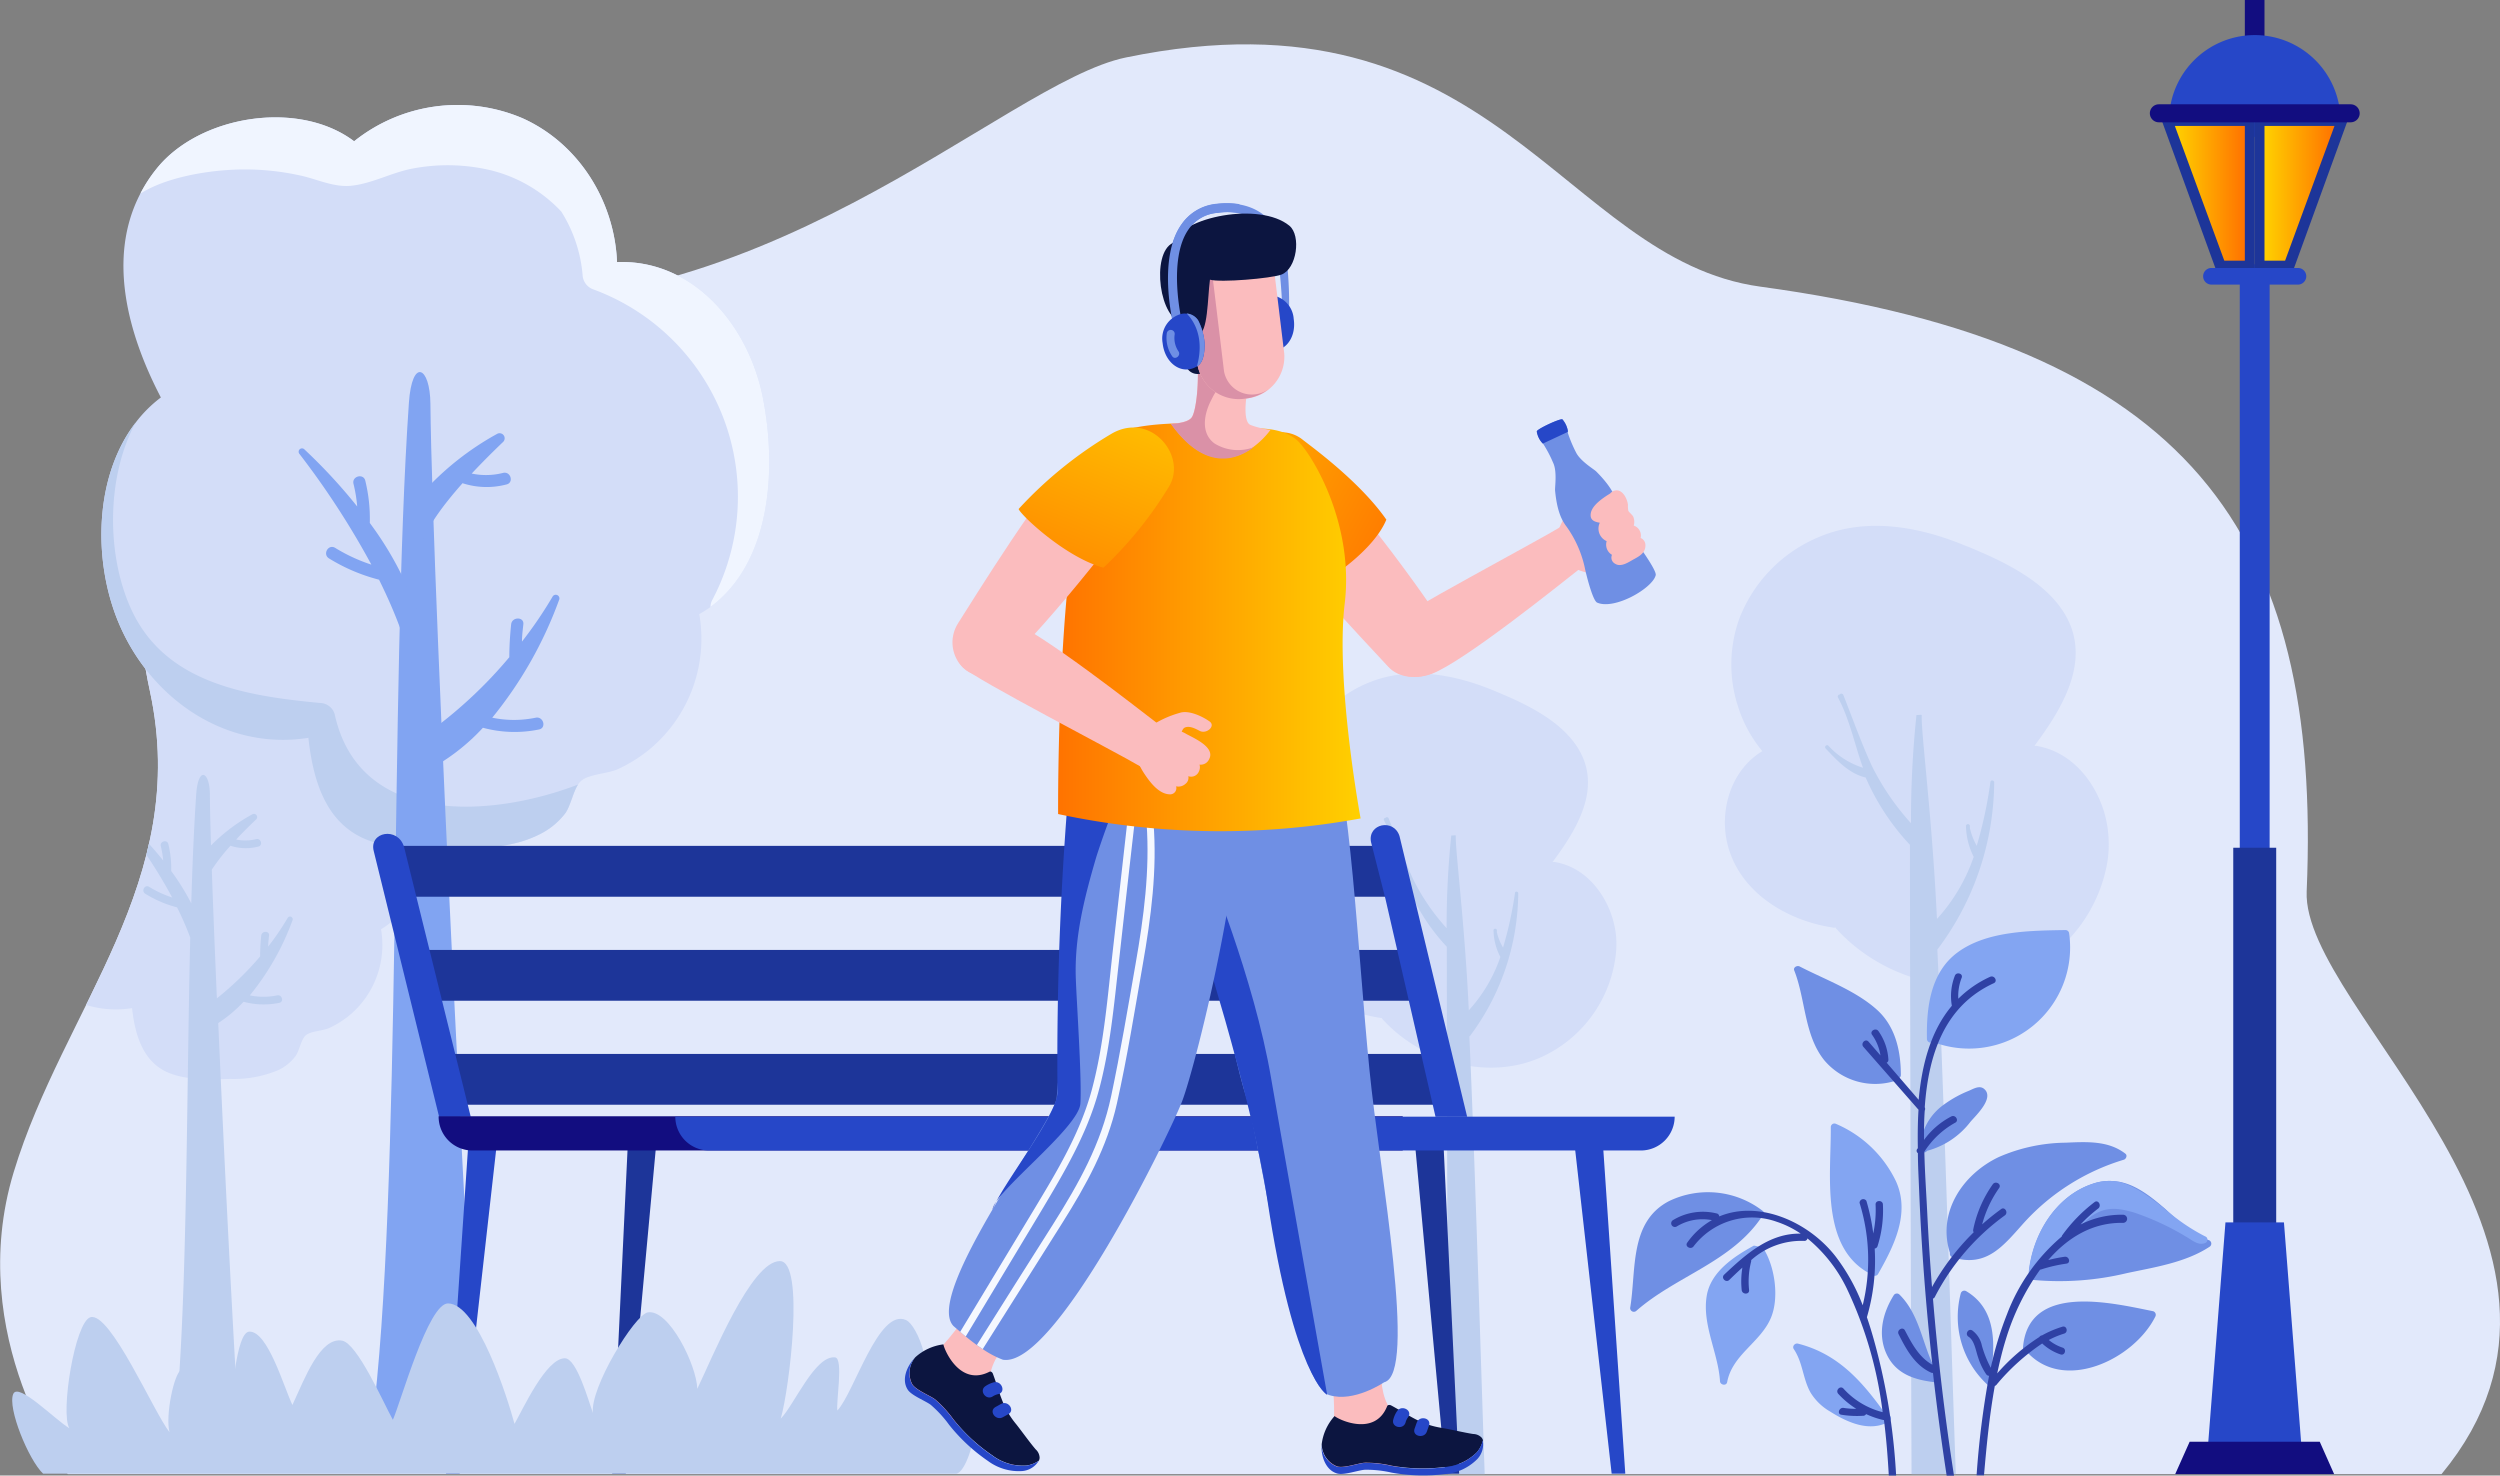 <svg xmlns="http://www.w3.org/2000/svg" xmlns:xlink="http://www.w3.org/1999/xlink" viewBox="0 0 365.06 215.46"><rect x="0" y="0" width="365.06" height="215.46" fill="#808080" stroke="none"/><defs><style>.cls-1{fill:none;}.cls-2{fill:#e2e9fb;}.cls-3{clip-path:url(#clip-path);}.cls-4{fill:#d3ddf8;}.cls-5{fill:#bdcfef;}.cls-6{fill:#f0f5ff;}.cls-7{fill:#81a4f2;}.cls-8{fill:#2647c8;}.cls-9{fill:#1d3599;}.cls-10{fill:#120d80;}.cls-11{fill:#fbbcbe;}.cls-12{fill:#0c1540;}.cls-13{fill:#6f8fe4;}.cls-14{fill:#f5f8ff;}.cls-15{fill:url(#Безымянный_градиент_140);}.cls-16{fill:url(#Безымянный_градиент_140-2);}.cls-17{fill:#da91a7;}.cls-18{fill:url(#Безымянный_градиент_140-3);}.cls-19{fill:#83a5f2;}.cls-20{fill:#2f41a4;}.cls-21{fill:url(#Безымянный_градиент_140-4);}.cls-22{fill:url(#Безымянный_градиент_140-5);}</style><clipPath id="clip-path"><path class="cls-1" d="M9.9,215.26S-5.29,195.2,2,171.16s25.9-42.42,19.89-70.24c-7.14-33,9.48-60,39.18-57.31,53.5,4.93,85.27-31.47,103.42-35.22C218.23-2.71,228,37.9,257.07,41.86c62.64,8.54,82,35.88,79.76,88.31-.73,17.25,47.24,51.79,19.69,85.09Z"/></clipPath><linearGradient id="Безымянный_градиент_140" x1="-5003.47" y1="411.27" x2="-4989.33" y2="460.07" gradientTransform="matrix(-0.22, 0.98, 0.98, 0.22, -1332.85, 4853.45)" gradientUnits="userSpaceOnUse"><stop offset="0" stop-color="#ffd000"/><stop offset="1" stop-color="#ff7300"/></linearGradient><linearGradient id="Безымянный_градиент_140-2" x1="-2591" y1="91.57" x2="-2546.83" y2="91.57" gradientTransform="matrix(-1, 0, 0, 1, -2392.32, 0)" xlink:href="#Безымянный_градиент_140"/><linearGradient id="Безымянный_градиент_140-3" x1="-2457.7" y1="-375.55" x2="-2444.66" y2="-330.56" gradientTransform="matrix(-0.99, -0.1, -0.1, 0.99, -2313.73, 173.2)" xlink:href="#Безымянный_градиент_140"/><linearGradient id="Безымянный_градиент_140-4" x1="317.58" y1="28.23" x2="327.8" y2="28.23" gradientTransform="matrix(1, 0, 0, 1, 0, 0)" xlink:href="#Безымянный_градиент_140"/><linearGradient id="Безымянный_градиент_140-5" x1="330.67" y1="28.23" x2="340.89" y2="28.23" gradientTransform="matrix(1, 0, 0, 1, 0, 0)" xlink:href="#Безымянный_градиент_140"/></defs><g id="Слой_2" data-name="Слой 2"><g id="layer_1" data-name="layer 1"><path class="cls-2" d="M9.9,215.26S-5.29,195.2,2,171.16s25.9-42.42,19.89-70.24C14.71,67.88,31.42,40,61,43.61c49.6,6,85.27-31.47,103.42-35.22C218.23-2.71,228,37.9,257.07,41.86c62.64,8.54,82,35.88,79.76,88.31-.73,17.25,47.24,51.79,19.69,85.09Z"/><g class="cls-3"><path class="cls-4" d="M61.5,115.52C60.16,108.77,55,102.67,48,102.92a15.3,15.3,0,0,0-8.79-13.35A15.41,15.41,0,0,0,23.5,91.71c-5.2-3.92-14.42-2.39-18.37,2.53a14.14,14.14,0,0,0-1.51,2.32c-3.11,6-1.14,13.1,1.91,19a12.12,12.12,0,0,0-2.35,2.34c-3.61,4.72-3.93,11.87-2,17.4,2.63,7.7,10,13.2,18.1,11.91.44,3.91,1.6,8.07,5.64,9.56,2.67,1,5.88.86,8.68.78a16.81,16.81,0,0,0,7.09-1.31,6.8,6.8,0,0,0,2.45-2c.5-.67.74-2,1.22-2.71a1.45,1.45,0,0,1,.34-.39c.72-.57,2.4-.61,3.31-1a13.83,13.83,0,0,0,2.89-1.77,13.4,13.4,0,0,0,4.74-12.67c.35-.22.69-.44,1-.68C62.32,130.78,62.8,122.07,61.5,115.52Z"/><path class="cls-5" d="M42,134.05a38.46,38.46,0,0,1-2.84,4.17c0-.53.07-1.07.13-1.61.08-.72-1.06-.72-1.14,0-.11,1-.16,2-.17,3.06a45.38,45.38,0,0,1-6.31,6.11c-.3-7-.56-13.44-.74-18.79a29.2,29.2,0,0,1,2.72-3.49,7.18,7.18,0,0,0,4.06.12c.72-.15.42-1.25-.3-1.09a6.41,6.41,0,0,1-2.92.06c1-1.1,2.07-2.13,2.92-2.94a.47.47,0,0,0-.53-.76,25.9,25.9,0,0,0-6.07,4.57c-.09-3-.15-5.51-.16-7.36,0-3.5-1.72-4.29-2-.09-.32,4.69-.55,10.09-.72,15.9A34.89,34.89,0,0,0,25,127.19a15,15,0,0,0-.42-3.94c-.17-.71-1.27-.41-1.1.3a13.94,13.94,0,0,1,.35,2.1,51.76,51.76,0,0,0-4.9-5.3.31.31,0,0,0-.46.42,77.42,77.42,0,0,1,6.68,10.29,15.84,15.84,0,0,1-3.37-1.56c-.63-.39-1.2.59-.58,1a16.8,16.8,0,0,0,4.66,2,45.34,45.34,0,0,1,1.92,4.41c-.61,25.79-.4,57.84-2.59,74.25h10c-.26.74-2.08-33.46-3.32-61.77a20.08,20.08,0,0,0,3.7-3.11,11.18,11.18,0,0,0,5.21.16c.72-.14.42-1.24-.3-1.09a10,10,0,0,1-4,0,37.74,37.74,0,0,0,6.22-10.93A.34.34,0,0,0,42,134.05Z"/><path class="cls-4" d="M236,136.82a14,14,0,0,0-.67-3.16c-1.19-3.5-3.8-6.61-7.37-7.58a7.66,7.66,0,0,0-1-.21l-.24,0s0,0,0,0c3.24-4.37,6.88-10.07,4.27-15.58-1.52-3.21-4.64-5.48-7.95-7.21-1.05-.56-2.13-1.05-3.18-1.5-.7-.31-1.4-.6-2.06-.87-5.6-2.27-12-3.4-17.76-1.1a18.1,18.1,0,0,0-10.28,10.37,16.88,16.88,0,0,0-.12,11.07,16.6,16.6,0,0,0,3,5.48l-.15.1c-4.08,2.58-5.47,8.11-3.9,12.57,1.91,5.46,7.57,8.65,13,9.44a.25.25,0,0,0,.19,0,.43.43,0,0,0,.05.13c5.73,6.33,15.47,9.18,23.43,5.51a18.8,18.8,0,0,0,10.54-13.88A14.29,14.29,0,0,0,236,136.82Z"/><path class="cls-5" d="M214.62,151.32a35.18,35.18,0,0,0,7.08-20.88c0-.27-.43-.35-.47-.07a55,55,0,0,1-1.75,8,8.09,8.09,0,0,1-.9-2.22.15.15,0,0,0,0-.07c0-.08,0-.15,0-.23,0-.31-.5-.31-.49,0a8.71,8.71,0,0,0,1,3.89,22.2,22.2,0,0,1-4.49,7.66l-.12.13c-.59-12.77-2-23.54-1.9-25.53.05-.05-.4,0-.58,0h-.08a129.34,129.34,0,0,0-.68,13.54,31.2,31.2,0,0,1-4.91-7.2c-1.32-2.89-2.39-5.9-3.56-8.85a.27.27,0,0,0-.46-.06.25.25,0,0,0-.21.37c1.48,2.76,2.07,5.86,3.13,8.8a10.05,10.05,0,0,1-4.17-2.75.21.21,0,0,0-.33,0,.24.24,0,0,0,0,.36c1.44,1.5,2.89,3.11,5,3.61l.14.32a29.61,29.61,0,0,0,5.4,8.11c0,20.18.18,77,.22,81.92H217c-.23-3.27-1.54-49.76-2.44-68.83Z"/><path class="cls-4" d="M307.85,121.69a15.9,15.9,0,0,0-.78-3.68c-1.39-4.09-4.44-7.72-8.6-8.85-.37-.1-.74-.18-1.11-.25l-.28,0s0,0,0,0c3.78-5.1,8-11.76,5-18.18-1.77-3.75-5.41-6.4-9.27-8.42-1.23-.65-2.48-1.22-3.71-1.75-.82-.36-1.63-.7-2.41-1-6.53-2.66-14-4-20.72-1.29a21.15,21.15,0,0,0-12,12.1,19.77,19.77,0,0,0-.14,12.91,19.18,19.18,0,0,0,3.51,6.4l-.18.12c-4.76,3-6.38,9.47-4.55,14.67,2.22,6.37,8.83,10.09,15.2,11a.31.31,0,0,0,.23-.06.29.29,0,0,0,.06.16c6.68,7.38,18,10.7,27.33,6.43a21.94,21.94,0,0,0,12.31-16.2A17.05,17.05,0,0,0,307.85,121.69Z"/><path class="cls-5" d="M282.93,138.62a41,41,0,0,0,8.27-24.37c0-.31-.5-.41-.55-.08a62.53,62.53,0,0,1-2,9.34,9.56,9.56,0,0,1-1-2.59l0-.08a2.28,2.28,0,0,1,0-.26.29.29,0,0,0-.57,0,10.37,10.37,0,0,0,1.13,4.54,26,26,0,0,1-5.24,8.93l-.13.15c-.69-14.9-2.36-27.47-2.22-29.79,0-.06-.47,0-.69,0h-.08a147.25,147.25,0,0,0-.8,15.8,36.94,36.94,0,0,1-5.73-8.4c-1.54-3.37-2.79-6.88-4.15-10.33a.31.31,0,0,0-.54-.06.29.29,0,0,0-.24.43c1.72,3.22,2.42,6.84,3.65,10.26A11.51,11.51,0,0,1,267,108.9a.26.26,0,0,0-.39,0,.27.27,0,0,0,0,.42c1.68,1.76,3.37,3.63,5.83,4.22.05.12.1.25.16.37a34.36,34.36,0,0,0,6.3,9.46c0,23.55.21,89.89.25,95.6h6.61c-.28-3.82-1.81-58.08-2.86-80.32Z"/></g><path class="cls-4" d="M111.39,58.05C109.28,47.44,101.2,37.86,90.1,38.27c-.36-8.86-5.54-17.29-13.79-21a24.18,24.18,0,0,0-24.6,3.36c-8.17-6.16-22.64-3.75-28.84,4a21.29,21.29,0,0,0-2.38,3.65c-4.88,9.39-1.79,20.57,3,29.76a18.92,18.92,0,0,0-3.69,3.68c-5.68,7.4-6.17,18.63-3.2,27.32,4.13,12.09,15.69,20.73,28.43,18.7.68,6.14,2.5,12.68,8.85,15,4.19,1.54,9.23,1.35,13.63,1.22,3.74-.1,7.73-.36,11.14-2.06a10.63,10.63,0,0,0,3.84-3.07c.78-1,1.16-3.08,1.91-4.26a2.48,2.48,0,0,1,.54-.61c1.13-.9,3.77-1,5.19-1.6a21.65,21.65,0,0,0,4.54-2.79,21,21,0,0,0,7.44-19.9,16.19,16.19,0,0,0,1.59-1C112.67,82,113.42,68.33,111.39,58.05Z"/><path class="cls-6" d="M111.39,58.05C109.28,47.44,101.2,37.86,90.1,38.27c-.36-8.86-5.54-17.29-13.79-21a24.18,24.18,0,0,0-24.6,3.36c-8.17-6.16-22.64-3.75-28.84,4a21.29,21.29,0,0,0-2.38,3.65c3.69-2.36,9.4-3.24,12.74-3.45a37.34,37.34,0,0,1,10.85.85c2.37.55,4.67,1.67,7.14,1.45,3.05-.29,6-1.95,9-2.51a27.24,27.24,0,0,1,11.51.26,21,21,0,0,1,10.22,6,20.53,20.53,0,0,1,3.12,9.25,2.36,2.36,0,0,0,1.63,2.15A32.26,32.26,0,0,1,104,87.63a2.19,2.19,0,0,0-.25,1C112.67,82,113.42,68.33,111.39,58.05Z"/><path class="cls-5" d="M48.87,104.29a2.27,2.27,0,0,0-2.15-1.64c-10.47-1-22.3-2.76-27.38-13.3-3.8-7.91-3.9-19.55.46-27.63-5.68,7.4-6.17,18.63-3.2,27.32,4.13,12.09,15.69,20.73,28.43,18.7.68,6.14,2.5,12.68,8.85,15,4.19,1.54,9.23,1.35,13.63,1.22,3.74-.1,7.73-.36,11.14-2.06a10.63,10.63,0,0,0,3.84-3.07c.78-1,1.16-3.08,1.91-4.26C72,119.33,52.51,120.89,48.87,104.29Z"/><path class="cls-7" d="M59.71,58.81c-2.83,41-1,115.87-5.41,149.33H69.92c-.6,1.77-6.8-121.36-7.07-149.18C62.8,53.46,60.16,52.21,59.71,58.81Z"/><path class="cls-7" d="M60.77,88.94A48.42,48.42,0,0,0,54,76.37a23.38,23.38,0,0,0-.66-6.18c-.27-1.12-2-.65-1.72.47a20.83,20.83,0,0,1,.54,3.3,78.91,78.91,0,0,0-7.7-8.33.49.49,0,0,0-.72.67A119.72,119.72,0,0,1,54.23,82.45,24.67,24.67,0,0,1,48.94,80c-1-.6-1.87.94-.9,1.54a26.37,26.37,0,0,0,7.31,3.11c5.14,10.36,5.42,16.19,5.42,16.19Z"/><path class="cls-7" d="M73.48,69.05a10.08,10.08,0,0,1-4.6.1c1.63-1.74,3.26-3.35,4.6-4.63a.74.74,0,0,0-.84-1.19,41.71,41.71,0,0,0-11,8.72v7.51c.54-2.43,3.08-5.81,5.9-9a11.38,11.38,0,0,0,6.39.19C75.07,70.52,74.6,68.8,73.48,69.05Z"/><path class="cls-7" d="M80.68,87.14a61.44,61.44,0,0,1-4.46,6.55c0-.84.11-1.68.2-2.52.13-1.14-1.66-1.13-1.78,0a47.92,47.92,0,0,0-.27,4.8A65.58,65.58,0,0,1,62.11,107.3v5.36a30.21,30.21,0,0,0,8.41-6.39,17.69,17.69,0,0,0,8.19.25c1.12-.22.65-1.94-.48-1.72a15.6,15.6,0,0,1-6.35,0,59.13,59.13,0,0,0,9.75-17.17A.53.53,0,0,0,80.68,87.14Z"/><polygon class="cls-8" points="67.12 215.19 65.13 215.19 68.49 165.49 72.72 165.49 67.12 215.19"/><polygon class="cls-9" points="91.38 215.19 89.39 215.19 91.75 165.49 95.97 165.49 91.38 215.19"/><polygon class="cls-8" points="235.34 215.19 237.33 215.19 233.96 165.49 229.74 165.49 235.34 215.19"/><polygon class="cls-9" points="211.08 215.19 213.07 215.19 210.71 165.49 206.48 165.49 211.08 215.19"/><polygon class="cls-9" points="60.08 130.94 204.48 130.94 202.5 123.52 58.1 123.52 60.08 130.94"/><polygon class="cls-9" points="62.6 146.13 209.5 146.13 207.52 138.71 60.62 138.71 62.6 146.13"/><polygon class="cls-9" points="67.11 161.32 211.76 161.32 209.78 153.9 65.13 153.9 67.11 161.32"/><path class="cls-8" d="M209.62,163.08h4.62l-9.88-41c-.85-2.62-4.67-1.79-4.16.87l2.1,8.27Z"/><path class="cls-8" d="M64.12,163.08h4.62L59,123.67c-.89-3-5.17-2.21-4.42.63Z"/><path class="cls-10" d="M69,168H204.83V163H64.05A4.94,4.94,0,0,0,69,168Z"/><path class="cls-8" d="M103.55,168H239.6a4.94,4.94,0,0,0,4.94-4.94H98.61A4.94,4.94,0,0,0,103.55,168Z"/><path class="cls-5" d="M6.29,215.19H139.64c2.46-.28,6.63-18-5.23-10.71,2.4-3.65-.38-11-2.13-11.73-4-1.74-7.53,10.57-10,13.22-.23-1.11.92-7.6-.33-7.76-2.94-.35-6,7-7.94,8.94,1.26-4.32,3.54-23-.13-23-4.2,0-9.86,14.11-12.06,18.65-.08-3.41-4.13-11.71-7.23-11.16-1.91.33-8.5,11.1-8,14.7-.59-1.53-2.35-8-4.11-8-2.74,0-6.08,7.36-7.35,9.58-1-3.73-5.37-17.58-9.71-17.59-2.89,0-6.88,14.34-8.05,17-1.43-2.59-5.19-11.19-7.44-11.57-3.15-.52-5.38,5.39-7.23,9.4-1.23-2.53-3.58-10.8-6.29-10.71-2,.07-2.52,9.93-3,12.82-2.37-2.86-5-8.09-6.94-7.24-1.05.46-2.35,6.7-1.72,9.1-2.24-2.79-8.65-17.66-11.55-16.78-2.27.69-4.41,14.06-3.07,16.21-2.12-1.27-7.47-6.77-8.2-5C1.07,205.6,4.16,213.15,6.29,215.19Z"/><path class="cls-11" d="M194.52,200.65l7.16-.17c0,5.87,3.1,8.42,9.11,8.52,3.53.06,3.58,4.4,3.58,4.4l-19.43,1.46s-2.49-1.85-.34-6.41C195.13,207.34,194.52,200.65,194.52,200.65Z"/><path class="cls-12" d="M193,210.88v0a3.55,3.55,0,0,0,2.26,3.25c1,.29,3-.46,4-.54a16.33,16.33,0,0,1,3.93.43,25.57,25.57,0,0,0,7.76.2,7.49,7.49,0,0,0,4.73-2.17,4.2,4.2,0,0,0,.87-1.74,1.11,1.11,0,0,0-.18-.36,1.72,1.72,0,0,0-1.24-.55c-1.32-.2-3.2-.66-4.52-.88-3.17-.49-4.64-1.76-7.46-3.29-.19-.1-.49-.12-.59.1-1.78,4.49-7.05,2-7.68,1.45A7.46,7.46,0,0,0,193,210.88Z"/><path class="cls-8" d="M195.28,215.17c1,.27,3-.47,4-.55a16.32,16.32,0,0,1,3.93.42,26.17,26.17,0,0,0,7.75.22,7.55,7.55,0,0,0,4.73-2.17,3.12,3.12,0,0,0,.83-2.75,4.2,4.2,0,0,1-.87,1.74,7.49,7.49,0,0,1-4.73,2.17,25.57,25.57,0,0,1-7.76-.2,16.33,16.33,0,0,0-3.93-.43c-1,.08-3,.83-4,.54a3.55,3.55,0,0,1-2.26-3.25C192.89,212.76,193.63,214.72,195.28,215.17Z"/><path class="cls-8" d="M203.45,207.3a3.9,3.9,0,0,1,.55-1.23c.67-1,2.31-.12,1.63.85a2.36,2.36,0,0,0-.38.78C204.94,208.84,203.14,208.45,203.45,207.3Z"/><path class="cls-8" d="M206.56,208.63l.31-.88c.38-1.1,2.19-.71,1.8.41-.11.29-.21.58-.31.87C208,210.14,206.17,209.75,206.56,208.63Z"/><path class="cls-11" d="M141.57,191.53l5.49,4.59c-3.89,4.4-3.23,8.37,1.23,12.41,2.61,2.38-.21,5.67-.21,5.67l-15.57-11.72s-.65-3,4-5C137.61,197,141.57,191.53,141.57,191.53Z"/><path class="cls-12" d="M133.66,198.19l0,0a3.55,3.55,0,0,0-.45,3.93c.54.86,2.55,1.64,3.34,2.22a16.82,16.82,0,0,1,2.67,2.91,25.45,25.45,0,0,0,5.69,5.27,7.44,7.44,0,0,0,5,1.48,4.14,4.14,0,0,0,1.8-.72,1.12,1.12,0,0,0,.1-.4,1.72,1.72,0,0,0-.57-1.23c-.86-1-2-2.6-2.81-3.63-2.06-2.47-2.33-4.4-3.44-7.41-.07-.2-.28-.41-.51-.3-4.3,2.2-6.59-3.18-6.72-4A7.51,7.51,0,0,0,133.66,198.19Z"/><path class="cls-8" d="M132.56,202.94c.55.84,2.56,1.61,3.34,2.19a16.84,16.84,0,0,1,2.68,2.91,26,26,0,0,0,5.68,5.29,7.56,7.56,0,0,0,5,1.48,3.1,3.1,0,0,0,2.43-1.51,4.14,4.14,0,0,1-1.8.72,7.44,7.44,0,0,1-5-1.48,25.45,25.45,0,0,1-5.69-5.27,16.82,16.82,0,0,0-2.67-2.91c-.79-.58-2.8-1.36-3.34-2.22a3.55,3.55,0,0,1,.45-3.93C132.36,199.55,131.62,201.51,132.56,202.94Z"/><path class="cls-8" d="M143.9,202.41a4,4,0,0,1,1.22-.56c1.14-.28,1.82,1.43.66,1.72a2.55,2.55,0,0,0-.8.33C144,204.56,142.91,203.07,143.9,202.41Z"/><path class="cls-8" d="M145.36,205.46l.81-.45c1-.58,2.11.9,1.08,1.49l-.81.45C145.42,207.53,144.32,206.05,145.36,205.46Z"/><path class="cls-13" d="M193.8,105c3.55,11.22,4.34,32.66,6.18,51.28,1.46,14.81,7.05,44.38,2.13,45.57,0,0-4.41,3-8,1.87-5.39-1.69-10.28-38.35-12.12-43.52s-9.08-38.54-6.4-53.22S192.41,100.63,193.8,105Z"/><path class="cls-8" d="M176.12,126s7,16.75,9.5,31.49c1,5.92,8.18,46.2,8.18,46.2s-4.82-2.57-8.73-28.44c-2.35-15.6-10.59-40.93-10.59-40.93Z"/><path class="cls-13" d="M172.6,160.86c-2,5.12-18.56,39-26.16,37.69A14,14,0,0,1,143.5,197c-.3-.19-.59-.39-.86-.59-.58-.42-1.12-.84-1.58-1.22-.31-.25-.58-.47-.81-.68-.59-.51-1-.86-1-.86-4.53-4.6,14.79-29.93,15.05-33.34,1-12.42,3.9-35.44,6.74-49.17a57.05,57.05,0,0,1,1.77-6.78c1.51-4.38,15.89-12.28,18.17,2.48S174.59,155.75,172.6,160.86Z"/><path class="cls-8" d="M154.42,159.43c.07,3.42-8.3,13.8-9.48,17.22.08-2.46,12.57-11.92,12.82-15.49.24-3.36-.54-14.78-.66-18.14-.25-6.15,1.26-12,3-17.93a119.89,119.89,0,0,1,6.75-16.59c-.13-1.68-3.67-1.29-4.76-1.31a10.11,10.11,0,0,0-2.58,0,4.15,4.15,0,0,0-2.43,2.44c-.24.42-.45.86-.66,1.31A479.17,479.17,0,0,0,154.42,159.43Z"/><path class="cls-14" d="M165.92,118q-1.28,11.17-2.52,22.34c-.73,6.38-1.29,12.86-3,19.09s-5,11.77-8.31,17.32l-11.07,18.41c-.31-.25-.58-.47-.81-.68L151,176.6c3.38-5.62,6.73-11.14,8.45-17.53,1.77-6.64,2.29-13.58,3.06-20.38s1.56-13.85,2.34-20.78A.53.53,0,0,1,165.92,118Z"/><path class="cls-14" d="M166.88,140.8c-1.19,6.78-2.28,13.64-3.79,20.36-1.44,6.39-4.47,11.86-7.93,17.36L143.5,197c-.3-.19-.59-.39-.86-.59q5.55-8.84,11.14-17.65c3.75-5.95,7-11.73,8.47-18.67,1.36-6.42,2.45-12.93,3.58-19.38,1.19-6.78,2.09-13.58,1.6-20.46-.06-.68,1-.85,1-.18C169,127,168.08,133.94,166.88,140.8Z"/><path class="cls-11" d="M209.1,98.38c4.58-1.71,18.62-13,21.31-15.11,3.24-2.51,1.27-8.64-2.33-6.44s-24,13-25.72,14.74C199.33,94.7,203.37,100.54,209.1,98.38Z"/><path class="cls-11" d="M184,75.07c2,4.69,16.13,19.47,18.73,22.3,3.14,3.41,10.6.39,9.3-3.66-1.14-3.57-16.22-23.1-18.43-24.9C189.65,65.57,181.54,69.2,184,75.07Z"/><path class="cls-15" d="M190.78,86.37a60.44,60.44,0,0,1-9.27-14.79c-2.61-6.1,4.63-10.62,8.69-7.39,1,.81,8.28,6,12.24,11.69C200.26,81.16,191.79,86.09,190.78,86.37Z"/><path class="cls-16" d="M183.12,62.59s4.25-.36,6.49,1.9,8.12,12.2,6.75,23.64,2.32,31.38,2.32,31.38a113.3,113.3,0,0,1-44.17-.64s-.28-42.05,5.54-53.35c1.85-3.59,10.49-3.6,11.8-3.71S183.12,62.59,183.12,62.59Z"/><path class="cls-11" d="M182.06,57.58s-.68,4,.56,4.48a12.48,12.48,0,0,0,2.91.7s-6.8,9.84-14.53-.91c0,0,2.3,0,3-.9s1.15-5.54.8-8.58Z"/><path class="cls-17" d="M174,61c.71-.93,1.15-5.54.8-8.58l4.12,3a11.37,11.37,0,0,0-2,2.9c-1.07,2-1.68,4.87.42,6.43a6.5,6.5,0,0,0,5.74.55c-2.66,2-7.19,3.45-12.09-3.37C171,61.85,173.3,61.88,174,61Z"/><path class="cls-11" d="M156.75,67.18c-4,3.1-14.74,20.54-16.82,23.78-2.5,3.9.95,8.94,4.91,7.41,3.37-1.3,19.22-20.9,20.4-23.49C167.37,70.21,161.8,63.29,156.75,67.18Z"/><path class="cls-11" d="M147.29,90.56c4.6,1.67,18.76,12.82,21.47,14.88,3.28,2.48,1.37,8.63-2.26,6.47s-24.17-12.75-25.87-14.46C137.56,94.35,141.54,88.47,147.29,90.56Z"/><path class="cls-18" d="M148.74,74.33a59.74,59.74,0,0,1,13.58-11c5.75-3.33,11.1,3.32,8.37,7.74a56.53,56.53,0,0,1-9.56,11.83C155.62,81.4,149.14,75.3,148.74,74.33Z"/><path class="cls-11" d="M173.29,107.21h0c-2.13-1.3-5.47-1-6.85,1.21-.94,1.5-.27,3.15.62,4.5s2.24,3.14,3.9,3.07a.91.91,0,0,0,.78-1.17,1.49,1.49,0,0,0,1.34-.34,1.11,1.11,0,0,0,.44-1.14,1.22,1.22,0,0,0,1.55-.69,1.38,1.38,0,0,0,.09-1,1.34,1.34,0,0,0,1.41-.81C177.47,109.14,174.42,107.82,173.29,107.21Z"/><path class="cls-11" d="M172.29,104.09a14.8,14.8,0,0,0-4.34,2s.25,1.73,1.09,1.92c1,.23,2.18.46,3-.18.43-.35.48-1.4,1-1.6.69-.28,1.53.18,2.13.49,1,.54,2.39-.69,1.47-1.36S173.64,103.64,172.29,104.09Z"/><path class="cls-11" d="M232.34,74.81l0,0c-2.54.75-4.65,3.58-3.91,6.23.51,1.8,2.28,2.44,4,2.7s4,.46,5.17-.89a1,1,0,0,0-.37-1.44,1.6,1.6,0,0,0,.69-1.29,1.16,1.16,0,0,0-.59-1.15,1.3,1.3,0,0,0,.56-1.71,1.43,1.43,0,0,0-.7-.75,1.42,1.42,0,0,0,.36-1.69C236.81,72.91,233.62,74.35,232.34,74.81Z"/><path class="cls-11" d="M229.33,74.29a11.39,11.39,0,0,0-2,3.88s0,0,0,.08a.94.94,0,0,0,1,1.37c1-.3,2.24-.69,2.64-1.67.22-.55-.26-1.54.11-2a3,3,0,0,1,2.23-.62c1.23,0,1.86-1.86.66-2C232.6,73.14,230.35,73.19,229.33,74.29Z"/><path class="cls-13" d="M187.93,38.35a56.84,56.84,0,0,1,.31,6.78l-1-.4s-.19-4.15-.51-5.9Z"/><path class="cls-8" d="M183,48.15c.23,1,.72,2.54,1.75,2.92l.16,0c2.45.76,4.45-1.56,4-4.51a3.71,3.71,0,0,0-3.81-3.47,1.94,1.94,0,0,0-.63.11,2.25,2.25,0,0,0-1.39,1.43A8.81,8.81,0,0,0,183,48.15Z"/><path class="cls-13" d="M183,48.15c.23,1,.72,2.54,1.75,2.92l.16,0c-1.41-2.47-1.86-5.33-.4-7.87a2.25,2.25,0,0,0-1.39,1.43A8.81,8.81,0,0,0,183,48.15Z"/><path class="cls-13" d="M171.29,47.19l1.27-.3c0-.09-2.09-9,1-13.4a5.63,5.63,0,0,1,4.15-2.4h.06A7.76,7.76,0,0,1,184,32.64c2.57,2.26,2.67,6.16,2.67,6.19H188c0-.19-.1-4.5-3.11-7.15-1.8-1.59-4.24-2.22-7.25-1.88a7,7,0,0,0-5.13,3C169.06,37.66,171.2,46.8,171.29,47.19Z"/><path class="cls-12" d="M173.52,54a1.78,1.78,0,0,0,2.06.46c.72-.39.17-1.53-.16-2-.45-.66-1.25-8.54-1.28-8.54a7.6,7.6,0,0,0-2.34,2.38C171.76,47.19,170.59,50.6,173.52,54Z"/><path class="cls-11" d="M186.09,39.74l1.44,11.88a6.13,6.13,0,0,1-5.63,6.58h0a6.14,6.14,0,0,1-7.05-5l0-.27a2.63,2.63,0,0,1-3.61-2.46c-.43-3.57,1.68-3.32,1.68-3.32l-.69-5.69Z"/><path class="cls-17" d="M172.89,47.11,172,39.87l4.93-.59s.31,2.6.32,2.63l1.49,12.33a4.14,4.14,0,0,0,6.49,2.59,6.7,6.7,0,0,1-3.34,1.37,6.14,6.14,0,0,1-7.05-5l0-.27a2.63,2.63,0,0,1-3.61-2.46C170.78,46.86,172.89,47.11,172.89,47.11Z"/><path class="cls-12" d="M172.89,47.11c-.18.84,1.39,1.82,2.08,1.73,1.42-.16,1.36-5.31,1.71-8,1.52.45,8.92-.18,10.43-.74,2.25-.83,2.92-5.7,1.17-7.14-4.31-3.54-15.7-1.29-17,2.5v0C168,37,169.31,47,172.89,47.11Z"/><path class="cls-13" d="M171.29,47.19l1.27-.3c0-.09-2.09-9,1-13.4a5.63,5.63,0,0,1,4.15-2.4h.06a10.38,10.38,0,0,1,3,0l.22-1.28a11.86,11.86,0,0,0-3.33-.06,7,7,0,0,0-5.13,3C169.06,37.66,171.2,46.8,171.29,47.19Z"/><path class="cls-8" d="M175.91,50.17c0,1-.09,2.64-1,3.25l-.14.09c-2.2,1.32-4.69-.45-5-3.42a3.71,3.71,0,0,1,2.87-4.28,2.25,2.25,0,0,1,.64,0,2.23,2.23,0,0,1,1.68,1A8.78,8.78,0,0,1,175.91,50.17Z"/><path class="cls-13" d="M175.91,50.17c0,1-.09,2.64-1,3.25l-.14.09c.78-2.74.53-5.63-1.49-7.74a2.23,2.23,0,0,1,1.68,1A8.78,8.78,0,0,1,175.91,50.17Z"/><path class="cls-13" d="M172.09,51.31a3.48,3.48,0,0,1-.56-2.47.58.58,0,0,0-1.15-.17,4.77,4.77,0,0,0,.78,3.34C171.57,52.64,172.5,51.93,172.09,51.31Z"/><path class="cls-13" d="M241.77,84c-.46,1.9-6,5.1-8.54,4-.72-.3-1.74-4.75-1.74-4.75a16.22,16.22,0,0,0-2.77-6.4c-.72-.94-1.37-2.35-1.64-5.22-.05-.46.32-2.71-.26-4l-.26-.59a18.41,18.41,0,0,0-1.16-2.14l-.09-.12a.44.44,0,0,0-.12-.14,3.21,3.21,0,0,1-.76-1.63c-.08-.32,3.54-2,3.75-1.76a3.53,3.53,0,0,1,.76,1.64.53.53,0,0,0,0,.18.89.89,0,0,0,0,.14,19.52,19.52,0,0,0,1.19,2.84c.63,1.29,2.6,2.45,2.94,2.78,2,2,2.72,3.4,3,4.49a16.44,16.44,0,0,0,2.61,5.51S242,83.28,241.77,84Z"/><path class="cls-8" d="M228.94,62.89a.53.53,0,0,0,0,.18l-3.66,1.71a.44.44,0,0,0-.12-.14,3.21,3.21,0,0,1-.76-1.63c-.08-.32,3.54-2,3.75-1.76A3.53,3.53,0,0,1,228.94,62.89Z"/><path class="cls-11" d="M239.57,78.56a1.53,1.53,0,0,0-1-1.81,2,2,0,0,0-.06-1.26c-.13-.32-.64-.67-.74-.92a4.16,4.16,0,0,1-.05-.87c-.15-1.18-1.16-2.78-2.45-1.79a.57.57,0,0,0-.13.14c-1.11.68-2.67,1.74-2.85,2.91-.16,1,.55,1.25,1.32,1.37a2,2,0,0,0,1,2.69,1.73,1.73,0,0,0,.78,2,1,1,0,0,0,.44,1.29c.88.58,2-.24,2.77-.66s1.68-.91,1.67-2A1.11,1.11,0,0,0,239.57,78.56Z"/><path class="cls-19" d="M302.13,136.21a.55.55,0,0,0-.52-.4c-5.07.09-11.43.1-15.72,3.24-4,2.92-4.6,8.07-4.51,12.67a.54.54,0,0,0,.86.42l0,0A14.76,14.76,0,0,0,302.13,136.21Z"/><path class="cls-13" d="M277.57,157c0-3.53-.78-7.1-3.49-9.55-3.11-2.81-7.61-4.42-11.28-6.32-.38-.2-1,.13-.79.6,1.66,4.23,1.43,9.4,4.36,13.07a9.72,9.72,0,0,0,10.47,3,.5.5,0,0,0,.34-.34A.48.48,0,0,0,277.57,157Z"/><path class="cls-13" d="M310.35,168.46c-2.49-1.93-5.7-1.73-8.72-1.6a25,25,0,0,0-9.77,2.1c-5.3,2.53-9,8.11-7.12,14a.53.53,0,0,0,.36.63c5.06,1.6,7.51-1.78,10.55-5.15a32.24,32.24,0,0,1,14.47-9.09C310.46,169.25,310.69,168.72,310.35,168.46Z"/><path class="cls-13" d="M322.47,181.07l-.19-.08a25.35,25.35,0,0,1-6-4.37l0,0c-2.13-1.85-4.32-3.6-6.86-4.06h-.07a7.46,7.46,0,0,0-3.78.31c-5.42,1.81-8.75,7.45-9.29,12.88a.44.44,0,0,0,.09.31l0,.09a.58.58,0,0,0,.48.75,42.15,42.15,0,0,0,13.75-1c4-.85,8.58-1.54,12.09-3.87A.54.54,0,0,0,322.47,181.07Z"/><path class="cls-13" d="M314.41,191.47c-5.93-1.19-18.18-4.21-19,5.24a.44.44,0,0,0,.4.5c5.38,6.32,15.84,1.31,18.94-5A.55.55,0,0,0,314.41,191.47Z"/><path class="cls-19" d="M276.84,172.46a17.2,17.2,0,0,0-8.82-8.38.53.53,0,0,0-.68.51c.06,6.86-1.63,17.66,5.83,21.45a.53.53,0,0,0,.16,0,.53.53,0,0,0,.91,0C276.54,182,279,177.16,276.84,172.46Z"/><path class="cls-13" d="M257.41,176.83a13.08,13.08,0,0,0-13.63-1.47c-5.88,3-4.83,10.06-5.72,15.52a.54.54,0,0,0,.9.52c5.81-5.09,13.91-7.1,18.34-13.77h0A.46.46,0,0,0,257.41,176.83Z"/><path class="cls-19" d="M257.45,182.23a7.59,7.59,0,0,0-1.34-.34c-2.91,1.59-6.32,3.83-6.89,7.35-.69,4.19,1.67,8.29,1.94,12.43,0,.57.94.77,1.05.14.75-4,4.87-5.78,6.38-9.36C259.84,189.51,259.18,184.87,257.45,182.23Z"/><path class="cls-19" d="M275.42,206.62c-3.42-4.81-6.94-8.91-12.88-10.42-.43-.11-.88.39-.61.79,1.34,2,1.31,4.29,2.43,6.32a8.08,8.08,0,0,0,2.9,2.82c2.53,1.6,5.8,3.06,8.62,1.44A.53.53,0,0,0,275.42,206.62Z"/><path class="cls-13" d="M283.13,200.94a.47.47,0,0,0-.06-.15c-2.35-3.75-2.45-8.52-5.7-11.75a.54.54,0,0,0-.84.1c-1.59,2.55-2.36,5.61-1.1,8.47,1.37,3.09,4.25,3.94,7.38,4.26C283.36,201.93,283.46,201.25,283.13,200.94Z"/><path class="cls-13" d="M289.72,159c-.67-.56-1.56,0-2.22.28a16.77,16.77,0,0,0-3.55,1.95,8.26,8.26,0,0,0-3.56,6.19.45.45,0,0,0,0,.2c0,.08,0,.15,0,.22a.55.55,0,0,0,1,.21,11.83,11.83,0,0,0,6.36-4.26C288.55,162.86,291.29,160.3,289.72,159Z"/><path class="cls-13" d="M290.9,201.37c-.08-.07-.15-.16-.23-.24.67-4.59,1-9.89-3.56-12.59a.54.54,0,0,0-.79.32,13.49,13.49,0,0,0,3.82,13.27C290.64,202.61,291.4,201.85,290.9,201.37Z"/><path class="cls-19" d="M322,180.54a28.4,28.4,0,0,1-5.76-3.92l0,0c-2.18-1.73-4.39-3.43-6.86-4.06h-.07a7.46,7.46,0,0,0-3.78.31c-5.42,1.81-8.75,7.45-9.29,12.88a.44.44,0,0,0,.09.31l0,.09a.59.59,0,0,0,.46-.26.51.51,0,0,0,.29-.15c1.76-1.88,3.64-3.64,5.49-5.43a26.84,26.84,0,0,1,2.77-2.67c2.15-1.53,4-1.24,6.26-.59a38.37,38.37,0,0,1,7.61,3.53c.91.51,1.81,1.38,2.85.91a.49.49,0,0,0,.27-.47A.47.47,0,0,0,322,180.54Z"/><path class="cls-20" d="M272.49,206.49a12.73,12.73,0,0,0,2.5.86.41.41,0,0,0,.11,0c.35,2.73.56,5.45.71,8.11h1.07a92,92,0,0,0-2.47-16.83c-.51-2.08-1.08-4.19-1.79-6.26l0-.05a29.39,29.39,0,0,0,1.13-10,.51.51,0,0,0,.42-.36,17.29,17.29,0,0,0,.78-6.06c0-.69-1.1-.69-1.07,0a16.46,16.46,0,0,1-.34,4.21,30.53,30.53,0,0,0-1-4.75.54.54,0,0,0-1,.29A28,28,0,0,1,272,190.6a28.46,28.46,0,0,0-4-7.18c-4-5.1-11.22-8.19-16.95-5.79a.46.46,0,0,0-.38-.44,8.42,8.42,0,0,0-6.41,1,.54.54,0,0,0,.54.93,7.26,7.26,0,0,1,5.18-.95,11.2,11.2,0,0,0-3.6,3.28c-.41.56.52,1.1.93.54a10.74,10.74,0,0,1,12.11-3.59,14.16,14.16,0,0,1,3.53,1.74c-4.58-.09-8,3-11.19,6-.49.48.27,1.24.76.76s1.26-1.22,1.91-1.8a12.4,12.4,0,0,0-.1,3.28c.07.68,1.15.69,1.08,0a11.73,11.73,0,0,1,.3-4.17.71.71,0,0,0,0-.2,11,11,0,0,1,7.73-2.81.44.44,0,0,0,.49-.36,21.6,21.6,0,0,1,5.74,7.3,58.63,58.63,0,0,1,5.24,18.07,11.52,11.52,0,0,1-5.72-3.44c-.47-.51-1.22.25-.76.76a12.71,12.71,0,0,0,2.63,2.19,11.43,11.43,0,0,1-1.85-.13c-.68-.1-1,.93-.29,1a14,14,0,0,0,3.1.15A.49.49,0,0,0,272.49,206.49Z"/><path class="cls-20" d="M280.15,162.05c-.12,1.88-.13,3.77-.1,5.62l-.08.09a.43.43,0,0,0,.09.63c0,1.81.11,3.58.17,5.24q.52,12.85,1.94,25.65c-1.94-1.07-3-3.09-4-5-.31-.62-1.23-.07-.93.54,1.11,2.22,2.38,4.54,4.73,5.61a.61.61,0,0,0,.29.05q.85,7.51,2,15h1.07q-2-12.87-3.07-25.85a.45.45,0,0,0,.26-.22,33.91,33.91,0,0,1,10.23-11.93c.56-.4,0-1.33-.54-.92a35.52,35.52,0,0,0-2.77,2.23,16.74,16.74,0,0,1,2.48-5.31c.4-.57-.53-1.11-.93-.54a17.47,17.47,0,0,0-2.85,6.59.51.51,0,0,0,.07.41,34.9,34.9,0,0,0-6.09,8q-.44-5.55-.71-11.12c-.13-2.64-.34-5.6-.41-8.64a12.55,12.55,0,0,1,4.49-4.23c.62-.29.08-1.22-.54-.93a11.46,11.46,0,0,0-4,3.44c0-1.43,0-2.86.11-4.29a.56.56,0,0,0,0-.49c.54-7.59,2.81-14.76,10.08-18.11.63-.29.08-1.22-.54-.93a15.93,15.93,0,0,0-4.64,3.2,7.29,7.29,0,0,1,.49-3.06c.25-.64-.78-.92-1-.28a8.15,8.15,0,0,0-.44,4.32l0,.06c-3.1,3.69-4.37,8.61-4.84,13.72l-4.67-5.42a.45.45,0,0,0,.25-.45,8,8,0,0,0-1.45-4.16c-.39-.57-1.33,0-.93.54a7,7,0,0,1,1.22,3l-1.74-2c-.45-.52-1.2.24-.75.76Z"/><path class="cls-20" d="M310,177.38a13.21,13.21,0,0,0-6.19,1.43,20.42,20.42,0,0,1,2.58-2.34c.54-.42,0-1.35-.54-.93a22.85,22.85,0,0,0-4.7,4.82.48.48,0,0,0-.09.21,27.68,27.68,0,0,0-8,11.37,49.25,49.25,0,0,0-2.36,7.79,16,16,0,0,1-1.3-3.24,3.63,3.63,0,0,0-1.4-2.21c-.59-.37-1.12.56-.54.92.87.55,1.07,2.12,1.39,3a9.36,9.36,0,0,0,1.18,2.47.52.52,0,0,0,.42.23,128.74,128.74,0,0,0-1.82,14.53h1.08c.38-4.36.8-8.75,1.58-13.05a.48.48,0,0,0,.22-.14,31.53,31.53,0,0,1,6.7-6.06,7.31,7.31,0,0,0,2.68,1.6c.65.22.94-.81.28-1a6.27,6.27,0,0,1-2-1.11,13,13,0,0,1,2.24-.93c.66-.2.38-1.24-.28-1a15,15,0,0,0-2.93,1.25.57.57,0,0,0-.41.25,28.45,28.45,0,0,0-6.15,5.31c.36-1.69.76-3.37,1.27-5a34.81,34.81,0,0,1,5-10.16H298a21.72,21.72,0,0,1,3.75-.87c.68-.09.39-1.12-.29-1a21.16,21.16,0,0,0-2.37.48c2.81-3.24,6.43-5.52,10.94-5.43A.54.54,0,0,0,310,177.38Z"/><rect class="cls-10" x="327.8" width="2.87" height="8.61"/><rect class="cls-8" x="327.06" y="38.59" width="4.36" height="86.22"/><rect class="cls-9" x="326.11" y="123.79" width="6.27" height="56.82"/><polygon class="cls-8" points="336.2 212.9 322.28 212.9 324.97 178.5 333.51 178.5 336.2 212.9"/><path class="cls-8" d="M341.64,20a12.82,12.82,0,0,0,.11-1.65,12.52,12.52,0,1,0-25,0,12.82,12.82,0,0,0,.11,1.65Z"/><polygon class="cls-9" points="315.61 17.44 323.59 39.4 329.24 39.4 329.24 17.44 315.61 17.44"/><polygon class="cls-21" points="317.58 18.39 324.8 38.06 327.8 38.06 327.8 18.39 317.58 18.39"/><polygon class="cls-9" points="342.87 17.44 334.89 39.4 329.24 39.4 329.24 17.44 342.87 17.44"/><polygon class="cls-22" points="340.89 18.39 333.68 38.06 330.67 38.06 330.67 18.39 340.89 18.39"/><path class="cls-8" d="M335.56,41.56H322.92a1.22,1.22,0,0,1-1.21-1.22h0a1.21,1.21,0,0,1,1.21-1.21h12.64a1.21,1.21,0,0,1,1.21,1.21h0A1.22,1.22,0,0,1,335.56,41.56Z"/><path class="cls-10" d="M343.25,17.86h-28a1.32,1.32,0,0,1-1.32-1.32h0a1.32,1.32,0,0,1,1.32-1.31h28a1.32,1.32,0,0,1,1.32,1.31h0A1.32,1.32,0,0,1,343.25,17.86Z"/><polygon class="cls-10" points="340.84 215.26 317.63 215.26 319.74 210.53 338.74 210.53 340.84 215.26"/></g></g></svg>